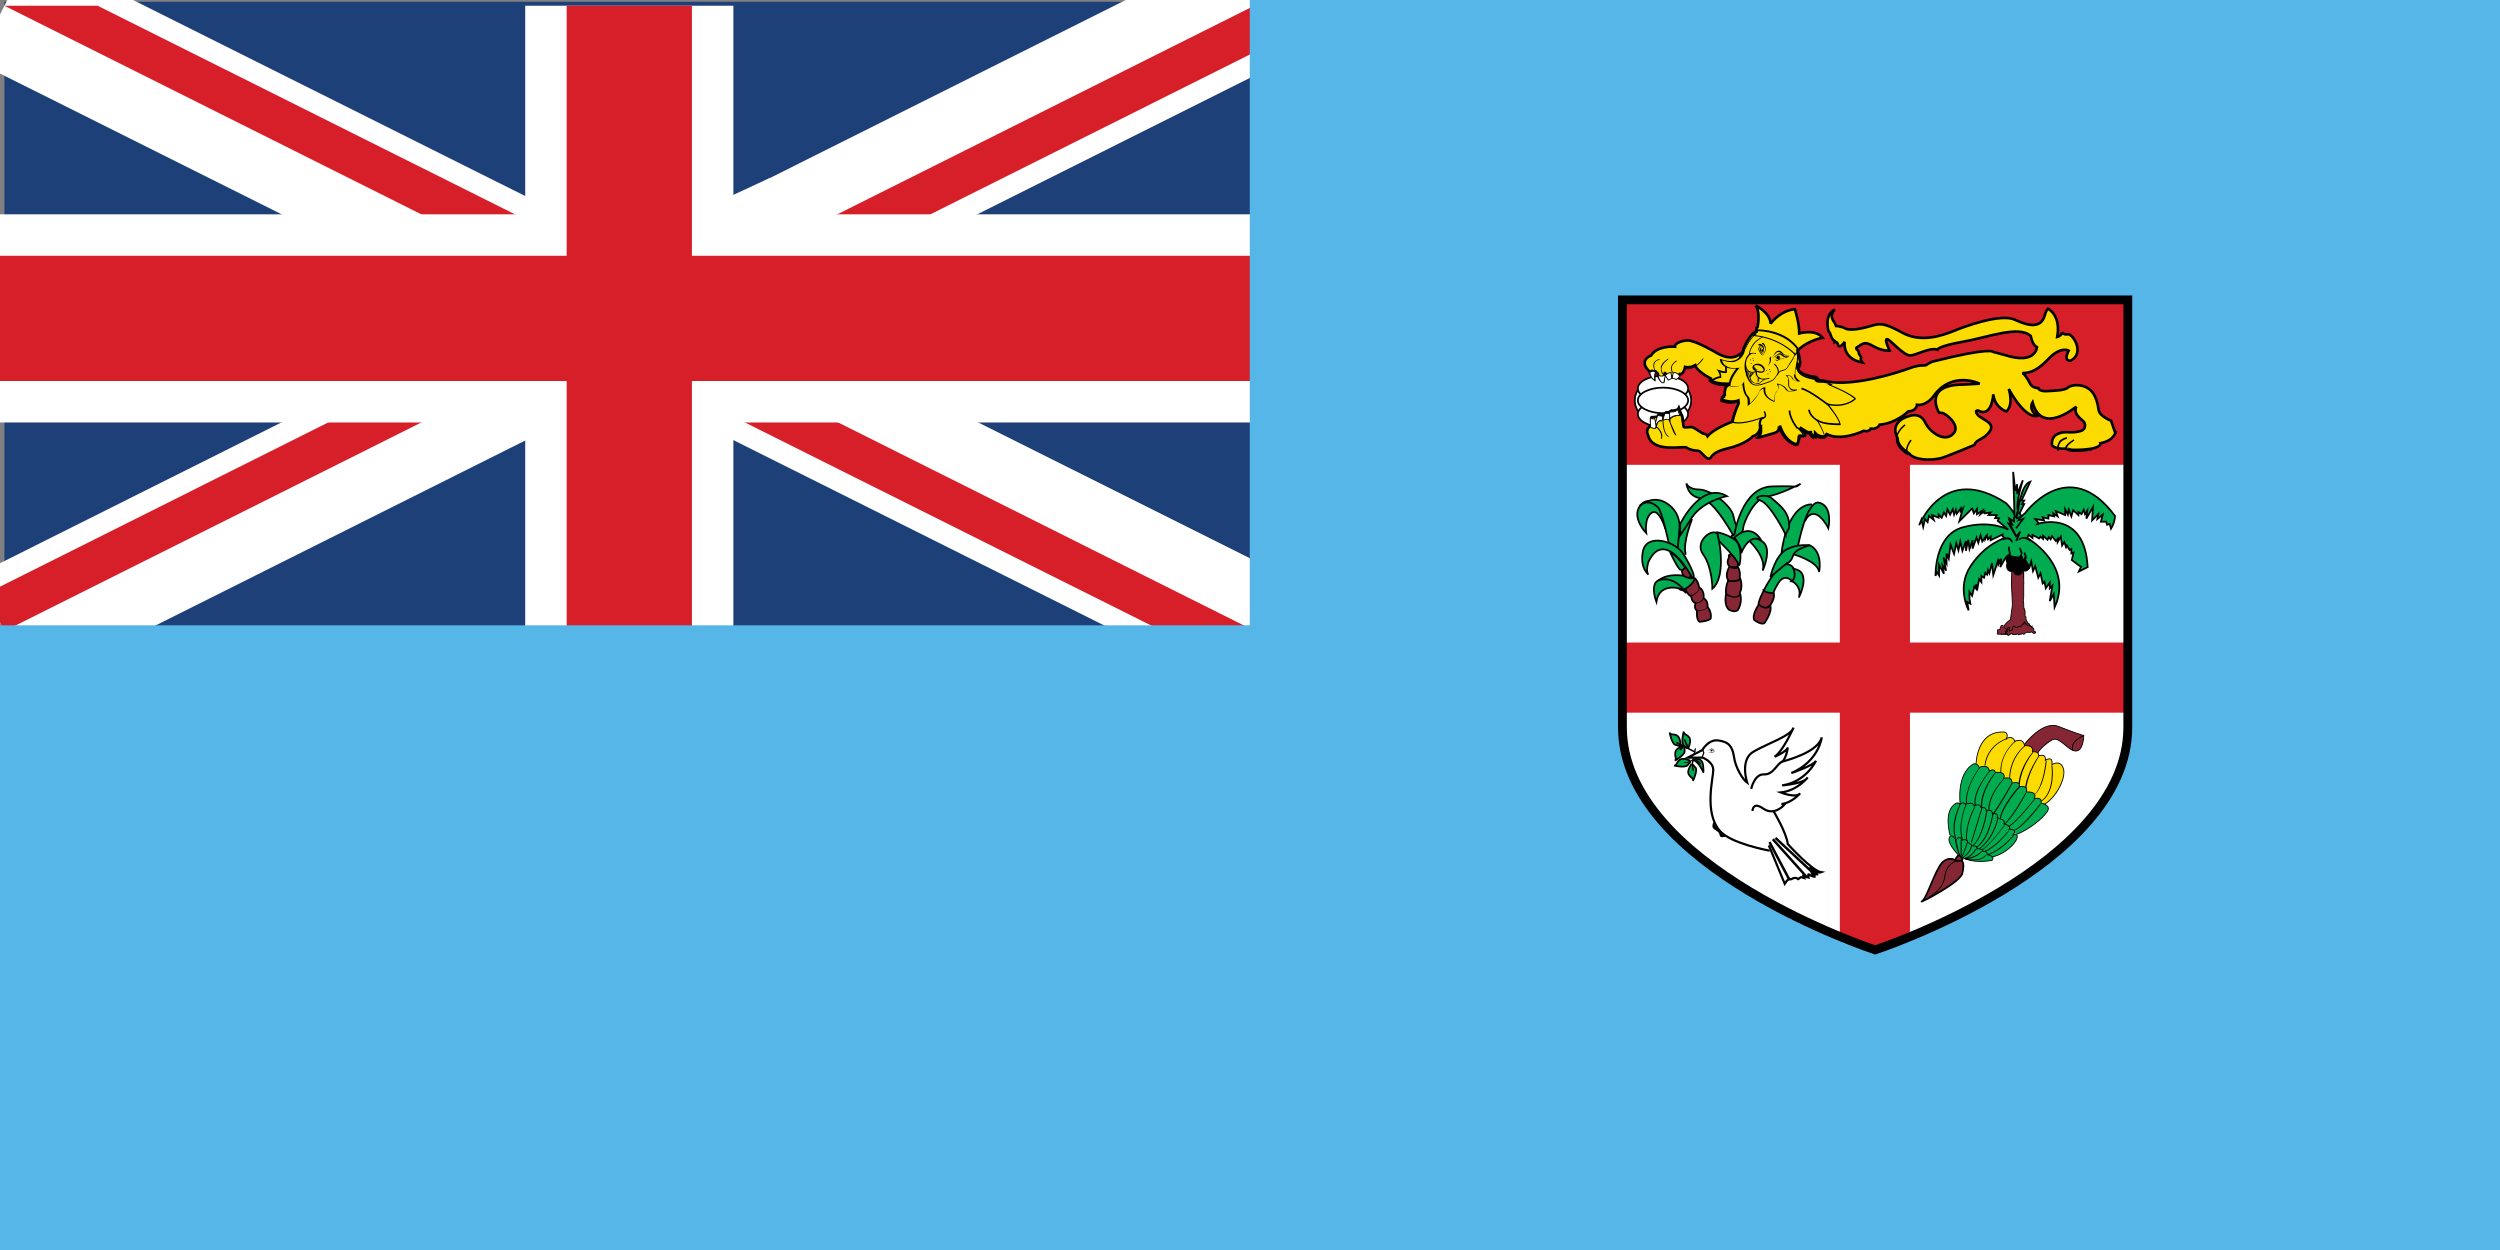 <?xml version="1.0" encoding="UTF-8"?>
<svg id="Layer_1" xmlns="http://www.w3.org/2000/svg" xmlns:xlink="http://www.w3.org/1999/xlink" version="1.1" viewBox="0 0 56.69 28.35">
  <rect x="0" y="0" width="56.69" height="28.35" fill="#808080" stroke="none"/>
  <!-- Generator: Adobe Illustrator 29.6.0, SVG Export Plug-In . SVG Version: 2.1.1 Build 207)  -->
  <defs>
    <style>
      .st0 {
        fill: #d61f29;
      }

      .st1, .st2, .st3, .st4, .st5, .st6, .st7, .st8, .st9, .st10, .st11, .st12, .st13 {
        fill: none;
      }

      .st2 {
        stroke-width: .04px;
      }

      .st2, .st3, .st4, .st5, .st6, .st7, .st8, .st11 {
        stroke: #010101;
      }

      .st2, .st4, .st6, .st7, .st11 {
        stroke-miterlimit: 4.8;
      }

      .st3 {
        stroke-width: .06px;
      }

      .st3, .st5 {
        stroke-miterlimit: 3;
      }

      .st4 {
        stroke-width: .05px;
      }

      .st5 {
        stroke-width: .02px;
      }

      .st6 {
        stroke-width: .02px;
      }

      .st7 {
        stroke-width: .02px;
      }

      .st14 {
        fill: #010101;
      }

      .st15 {
        fill: #852634;
      }

      .st8 {
        stroke-width: .04px;
      }

      .st9 {
        stroke-width: 4.72px;
      }

      .st9, .st10 {
        stroke: #fff;
      }

      .st16 {
        clip-path: url(#clippath-1);
      }

      .st17 {
        clip-path: url(#clippath-2);
      }

      .st10, .st13 {
        stroke-width: 2.84px;
      }

      .st18 {
        fill: #fcdc00;
      }

      .st19 {
        fill: #fff;
      }

      .st11 {
        stroke-width: .2px;
      }

      .st12 {
        stroke-width: 1.89px;
      }

      .st12, .st13 {
        stroke: #d61f29;
      }

      .st20 {
        fill: #1e4079;
      }

      .st21 {
        fill: #55b6e7;
      }

      .st22 {
        fill: #00ac4f;
      }

      .st23 {
        clip-path: url(#clippath);
      }
    </style>
    <clipPath id="clippath">
      <rect class="st1" x="0" y="0" width="56.69" height="28.35"/>
    </clipPath>
    <clipPath id="clippath-1">
      <path class="st1" d="M14.27,19.03h14.17v-4.73l-14.17-7.09v11.81ZM.1.13l14.17,7.09H0v7.09h.1l14.17-7.09V.13H.1ZM14.27,7.22h14.17V.13l-14.17,7.09Z"/>
    </clipPath>
    <clipPath id="clippath-2">
      <rect class="st1" x="0" y="0" width="56.69" height="28.35"/>
    </clipPath>
  </defs>
  <g class="st23">
    <rect class="st20" x=".1" y=".04" width="28.35" height="14.27"/>
    <path class="st14" d="M.1,14.31L28.44.13M.1.13l28.35,14.17"/>
    <path class="st10" d="M.1,14.31L28.44.13M.1.13l28.35,14.17"/>
  </g>
  <g class="st16">
    <path class="st14" d="M.1,14.31L28.44.13M.1.13l28.35,14.17"/>
    <path class="st12" d="M.1,14.31L28.44.13M.1.13l28.35,14.17"/>
  </g>
  <g class="st17">
    <path class="st14" d="M14.27,19.03V.13M-4.63,7.22H28.44"/>
    <path class="st9" d="M14.27,19.03V.13M-4.63,7.22H28.44"/>
    <path class="st14" d="M14.27,19.03V.13M-4.63,7.22H28.44"/>
    <path class="st13" d="M14.27,19.03V.13M-4.63,7.22H28.44"/>
    <polygon class="st21" points="0 28.35 56.69 28.35 56.69 0 28.34 0 28.34 14.18 0 14.18 0 28.35"/>
    <polygon class="st19" points="17.47 4.03 16.41 4.52 16.41 5.14 17.67 5.14 17.47 4.03"/>
    <path class="st19" d="M36.79,6.8v9.69c0,3.17,5.73,5.05,5.73,5.05,0,0,5.73-1.88,5.73-5.05V6.8h-11.45Z"/>
    <polygon class="st0" points="41.72 10.21 41.72 14.57 36.79 14.57 36.79 16.16 41.72 16.16 41.72 21.24 42.52 21.54 43.31 21.24 43.31 16.16 48.24 16.16 48.24 14.57 43.31 14.57 43.31 10.21 41.72 10.21"/>
    <rect class="st0" x="36.79" y="6.8" width="11.45" height="3.74"/>
    <path class="st19" d="M37.71,8.56c.35,0,.64.23.64.52s-.29.52-.64.52-.64-.23-.64-.52.29-.52.64-.52"/>
    <path class="st8" d="M37.71,8.56c.35,0,.64.23.64.52s-.29.52-.64.52-.64-.23-.64-.52.29-.52.64-.52Z"/>
    <path class="st19" d="M37.71,8.52c.32,0,.57.13.57.29s-.26.29-.57.29-.57-.13-.57-.29.26-.29.57-.29"/>
    <path class="st8" d="M37.71,8.52c.32,0,.57.13.57.29s-.26.29-.57.29-.57-.13-.57-.29.26-.29.57-.29Z"/>
    <path class="st19" d="M37.71,9.1c.32,0,.57.13.57.29s-.26.29-.57.29-.57-.13-.57-.29.26-.29.57-.29"/>
    <path class="st8" d="M37.71,9.1c.32,0,.57.13.57.29s-.26.29-.57.29-.57-.13-.57-.29.26-.29.57-.29Z"/>
    <path class="st19" d="M37.71,8.79c.32,0,.57.13.57.29s-.26.29-.57.29-.57-.13-.57-.29.26-.29.57-.29"/>
    <path class="st8" d="M37.71,8.79c.32,0,.57.13.57.29s-.26.29-.57.29-.57-.13-.57-.29.26-.29.57-.29Z"/>
    <path class="st18" d="M47.96,9.8l-.09-.26s-.26-.1-.28-.24c-.05-.36-.18-.5-.37-.55-.2-.05-.32.03-.32.03-.06.08-.35.08-.51.09-.16,0-.17-.07-.17-.07-.13,0-.18-.09-.18-.09-.08-.16-.14-.23-.18-.25.21,0,.37-.09.61-.34.26-.27.44-.17.44-.17-.13.25.04.23.04.23.34-.17.05-.62-.06-.6-.1.02-.13-.05-.13-.05,0,.08-.11.11-.11.11.09-.5-.21-.64-.21-.64-.05.05-.07.14-.07.14-.08.31-.36.26-.68.11-.31-.15-1.14.15-1.4.26-.26.1-.73.27-1.16.03-.43-.24-.53-.2-.7-.15-.17.05-.47.12-.58.06-.11-.06-.24-.06-.24-.06.03-.02-.02-.09-.02-.09-.13-.17.02-.28.02-.28,0,0-.24.07-.15.48l.04.06s.03.13.1.17v.03s.06-.03.08.06c.02.08.11,0,.15-.07,0,0-.07.38.4.47,0,0-.05-.06-.03-.1.02-.04-.06-.07-.05-.13,0-.06-.12-.08-.02-.13.1-.05.14-.14.35-.01.21.12.37.1.37.1,0,0-.13-.26-.06-.26s.38.39.54.37c.15-.02.45-.19.6-.13,0,0,.01-.08.58-.18.57-.1,1.27-.38,1.54-.13,0,0,.03.2.14.25,0,0-.02.41-.73.18l-.26-.07s-.04-.12-1.38.22c0,0-.08.03-.13.07s-.12-.02-.39.08c-.27.1-1.26.42-1.87.3h0c-.13-.04-.26-.02-.26-.04,0-.03.07,0,.07,0-.04-.05-.06-.06-.06-.06-.51-.06-.42-.29-.42-.29l.03.07c.08-.11-.03-.37-.03-.37h0s0-.02,0-.02l.04-.03c.25-.21.53-.25.53-.25-.17-.21-.53-.1-.53-.1,0-.25-.1-.55-.1-.55-.35.04-.55.33-.55.33-.01-.26-.34-.41-.34-.41.12.15.04.51.04.51h.01s-.03,0-.03,0v.08s-.02,0-.02,0c0,0-.12.04-.27.37,0,0-.01.08-.07.15,0,0,0-.02,0-.03,0,0-.16.21-.53,0,0,0-.5-.3-.68-.29-.18.01-.29.09-.28.14,0,0-.4-.03-.54.2,0,0-.3.11-.04.36,0,0,.03.11.11.17,0,0-.01-.23.04-.16,0,0,.01.02.04.04,0,.03.03.12.09.16h.04c0-.07.02-.14.03-.17h.01s0,0,0,0l.07.11.08-.04s.09.03.09.03l.09-.08s0,0,0,0c.09.02.12-.16.12-.16.08.02.16,0,.23-.04.04.15.37.31.37.31h.01s-.04.03-.04.03c.15.1.43.08.43.08-.12.05-.1.26-.1.26-.07.03-.07.1-.07.1.23.09.38.02.38.02.01.07,0,.08,0,.08-.09.19-.13.38-.13.38,0,0,0,0,0,0,0,0,0,.01,0,.02,0,0-.4.14-.57.33,0,0-.02-.05-.07-.05s-.2-.13-.27-.15c-.07-.02-.18.02-.2-.01-.02-.03-.01-.26-.06-.29l-.05-.14c-.03.07-.17.06-.17.06,0,0-.03.02-.06.04-.03,0-.06,0-.06,0-.01,0-.03.04-.04.08h-.02s0-.03,0-.03c-.03.02-.08-.01-.1-.01-.01,0-.02.03-.04.06-.06.01-.13.01-.13.01-.02.01,0,.18,0,.18-.16.09-.08.22-.08.22.09.43.82.24.88.29.06.05.18.07.25.07s.15.16.24.18c.09.02,0-.13.43-.23.43-.1.58-.28.58-.28.14-.03.17-.19.18-.26,0,.03,0,.07,0,.1.02.15-.08.2-.08.2l.38-.11c.15-.04.13-.17.13-.17.14.41.4.43.4.43.05-.15.05-.2.05-.2h.12c0-.09-.07-.16-.12-.19l.18.11h.07c0,.05.1.11.1.11v-.09c.1.11.25.07.25.07,0-.02,0-.04-.01-.06.33.2.86-.06.86-.06.14.03.16-.05.16-.05.16.02.2-.09.2-.09.38-.03.65-.3.65-.3.19-.01.2-.15.2-.15,0,0,.19.04.37-.19.42-.6,1.05-.29,1.05-.29l-.36.02c-.95,0-.56.64-.56.64h.06c.09.01.4.26.29.44,0,0,0,0,0,0-.19.27-.55.01-.66-.21-.1-.23-.31-.17-.31-.17,0,0-.54.09-.32.52h0c0,.11.07.22.26.34.11.15.46.17.72.11.12-.03.76-.3.76-.3.05-.14.21-.11.35-.31.14-.2-.2-.27-.28-.38-.08-.11.02-.09.02-.09.31.17.34-.37.34-.37.03.31.3.39.3.39.17-.17.05-.51.05-.51.4.72.65.61.65.61-.22-.14-.11-.31-.11-.31.2.77.99.1.99.1-.04.11,0,.17.07.25.07.07.16.1.12.23-.04.13-.41.1-.41.1,0,0-.36-.02-.33.29.02.07.26.1.35.08,0,0-.04,0,.1.03.04,0,.1,0,.15,0,.15,0,.32-.03.32-.03.21-.05.18-.12.18-.12.32-.06.35-.27.35-.27Z"/>
    <path class="st3" d="M47.96,9.8l-.09-.26s-.26-.1-.28-.24c-.05-.36-.18-.5-.37-.55-.2-.05-.32.03-.32.03-.06.08-.35.08-.51.09-.16,0-.17-.07-.17-.07-.13,0-.18-.09-.18-.09-.08-.16-.14-.23-.18-.25.21,0,.37-.09.61-.34.26-.27.44-.17.44-.17-.13.25.04.23.04.23.34-.17.05-.62-.06-.6-.1.02-.13-.05-.13-.05,0,.08-.11.11-.11.11.09-.5-.21-.64-.21-.64-.05.05-.07.14-.07.14-.08.31-.36.26-.68.11-.31-.15-1.14.15-1.4.26-.26.1-.73.27-1.16.03-.43-.24-.53-.2-.7-.15-.17.05-.47.12-.58.06-.11-.06-.24-.06-.24-.06.03-.02-.02-.09-.02-.09-.13-.17.02-.28.02-.28,0,0-.24.07-.15.48l.04.06s.03.13.1.17v.03s.06-.03.08.06c.02.08.11,0,.15-.07,0,0-.07.38.4.47,0,0-.05-.06-.03-.1.02-.04-.06-.07-.05-.13,0-.06-.12-.08-.02-.13.1-.05.14-.14.35-.01.21.12.37.1.37.1,0,0-.13-.26-.06-.26s.38.39.54.37c.15-.02.45-.19.6-.13,0,0,.01-.08.58-.18.57-.1,1.27-.38,1.54-.13,0,0,.03.2.14.25,0,0-.02.41-.73.18l-.26-.07s-.04-.12-1.38.22c0,0-.08.03-.13.07s-.12-.02-.39.08c-.27.1-1.26.42-1.87.3h0c-.13-.04-.26-.02-.26-.04,0-.03.07,0,.07,0-.04-.05-.06-.06-.06-.06-.51-.06-.42-.29-.42-.29l.03.07c.08-.11-.03-.37-.03-.37h0s0-.02,0-.02l.04-.03c.25-.21.53-.25.53-.25-.17-.21-.53-.1-.53-.1,0-.25-.1-.55-.1-.55-.35.04-.55.33-.55.33-.01-.26-.34-.41-.34-.41.12.15.04.51.04.51h.01s-.03,0-.03,0v.08s-.02,0-.02,0c0,0-.12.04-.27.37,0,0-.01.08-.07.15,0,0,0-.02,0-.03,0,0-.16.21-.53,0,0,0-.5-.3-.68-.29-.18.01-.29.09-.28.14,0,0-.4-.03-.54.2,0,0-.3.11-.04.36,0,0,.03.11.11.17,0,0-.01-.23.04-.16,0,0,.01.02.04.04,0,.03.03.12.09.16h.04c0-.07.02-.14.03-.17h.01s0,0,0,0l.07.11.08-.04s.09.03.09.03l.09-.08s0,0,0,0c.09.02.12-.16.12-.16.08.02.16,0,.23-.04.04.15.37.31.37.31h.01s-.04.03-.04.03c.15.1.43.08.43.08-.12.05-.1.26-.1.26-.07.03-.07.1-.07.1.23.09.38.02.38.02.01.07,0,.08,0,.08-.09.19-.13.38-.13.38,0,0,0,0,0,0,0,0,0,.01,0,.02,0,0-.4.14-.57.33,0,0-.02-.05-.07-.05s-.2-.13-.27-.15c-.07-.02-.18.02-.2-.01-.02-.03-.01-.26-.06-.29l-.05-.14c-.03.07-.17.06-.17.06,0,0-.03.02-.06.04-.03,0-.06,0-.06,0-.01,0-.03.04-.04.08h-.02s0-.03,0-.03c-.03.02-.08-.01-.1-.01-.01,0-.02.03-.04.06-.06.01-.13.01-.13.01-.02.01,0,.18,0,.18-.16.09-.08.22-.08.22.09.43.82.24.88.29.06.05.18.07.25.07s.15.16.24.18c.09.02,0-.13.43-.23.43-.1.58-.28.58-.28.14-.03.17-.19.18-.26,0,.03,0,.07,0,.1.02.15-.08.2-.08.2l.38-.11c.15-.04.13-.17.13-.17.14.41.4.43.4.43.05-.15.05-.2.05-.2h.12c0-.09-.07-.16-.12-.19l.18.11h.07c0,.05.1.11.1.11v-.09c.1.11.25.07.25.07,0-.02,0-.04-.01-.06.33.2.86-.06.86-.06.14.03.16-.05.16-.05.16.02.2-.09.2-.09.38-.03.65-.3.65-.3.19-.01.2-.15.2-.15,0,0,.19.04.37-.19.42-.6,1.05-.29,1.05-.29l-.36.02c-.95,0-.56.64-.56.64h.06c.09.01.4.26.29.44,0,0,0,0,0,0-.19.27-.55.01-.66-.21-.1-.23-.31-.17-.31-.17,0,0-.54.09-.32.52h0c0,.11.07.22.26.34.11.15.46.17.72.11.12-.03.76-.3.76-.3.05-.14.21-.11.35-.31.14-.2-.2-.27-.28-.38-.08-.11.02-.09.02-.09.31.17.34-.37.34-.37.03.31.3.39.3.39.17-.17.05-.51.05-.51.4.72.65.61.65.61-.22-.14-.11-.31-.11-.31.2.77.99.1.99.1-.04.11,0,.17.07.25.07.07.16.1.12.23-.04.13-.41.1-.41.1,0,0-.36-.02-.33.29.02.07.26.1.35.08,0,0-.04,0,.1.03.04,0,.1,0,.15,0,.15,0,.32-.03.32-.03.21-.05.18-.12.18-.12.32-.06.35-.27.35-.27Z"/>
    <path class="st14" d="M37.41,8.47s.02-.04.05-.05c.03,0,.06.02.09.05h.02s-.09-.14-.05-.23c.01-.04.05-.07.11-.08v-.02c-.07.02-.11.05-.13.09,0,.02-.01.04-.01.05,0,.04.01.08.03.12-.02-.01-.04-.02-.06-.02-.03,0-.05.03-.06.04v.02ZM47.43,10.17c-.22.03-.54.05-.56-.01,0-.01,0-.06.17-.17l-.02-.03c-.15.1-.21.17-.19.22.05.12.51.05.6.04v-.04ZM43.28,10.3c-.05-.08-.03-.18.07-.31l-.03-.02c-.1.14-.13.26-.07.35l.03-.02Z"/>
    <path class="st14" d="M42.99,9.97c0,.13.1.25.27.36l.02-.03c-.16-.1-.25-.21-.26-.33,0-.18.18-.32.19-.32l-.02-.03s-.21.15-.2.35ZM46.69,10.02c-.06.09-.04.19-.04.2h.04s-.02-.1.03-.18c.03-.04.08-.07.15-.09v-.04c-.08.02-.14.05-.18.1ZM38.22,8.36h-.01s0,0,0,0c0,0-.02.12-.07.15-.01,0-.03.01-.05,0l-.09-.05s-.03-.03-.06-.02c0,0-.03-.03-.03-.08,0,0,0-.01,0-.02,0-.05.04-.1.11-.15v-.02c-.08.05-.12.11-.13.16,0,.04,0,.08.03.12h0s0,0,0,0c.02,0,.03,0,.04.01l.1.06s.05,0,.07,0c.05-.03.07-.13.08-.15.23.05.42-.23.42-.24h-.02s-.19.28-.41.22Z"/>
    <path class="st14" d="M37.66,8.32s0,.09.02.14c.03.04.05.06.08.07.03,0,.06-.02.08-.04.02-.02.03-.03.04-.03h.02s.02,0,.02,0l-.04-.02s-.04.02-.06.04c-.02.02-.04.04-.06.03-.02,0-.04-.02-.06-.06-.02-.04-.03-.08-.02-.12.03-.1.15-.18.15-.18v-.02s-.14.08-.17.19ZM37.35,9.78s.04-.07.09-.1c-.01,0,.05.05.1.04l.03-.02s.1.09.1.19c0,.02,0,.04-.01.06h.02c.06-.14-.1-.27-.1-.27h0s-.01,0-.01,0l-.03.02s-.09-.04-.09-.04c-.07.03-.1.07-.11.11h.02ZM38.08,9.4s-.18.03-.22.1c-.01.02-.02.05,0,.08l.02.05c.04.11.08.23.13.25v-.02s-.07-.14-.11-.24l-.02-.05s0-.04,0-.06c.04-.06.15-.08.21-.09.03,0,.04.11.05.18h.02c0-.1-.02-.2-.07-.2"/>
    <path class="st14" d="M37.72,9.51s-.02.06-.02.06c0,0,.01.29.14.34v-.02c-.11-.05-.12-.32-.12-.33s0-.03.01-.05c.02-.02.06-.02.11,0v-.02c-.06-.02-.1-.01-.13,0Z"/>
    <path class="st14" d="M37.61,9.54c-.06.04-.06.16-.06.16h.02s0-.11.05-.14c.02-.01.04-.01.07,0v-.02s-.06-.01-.08,0ZM40.74,8.01s.06.14.06.25c0,.02,0,.03-.01.05l-.02-.06-.02.05s-.03.07.02.14c.06.09.2.15.42.18,0,0,0,0,0,0,0,0-.02,0-.02,0h0s0,.03,0,.03c0,.02.03.02.08.03h.03s.03,0,.03,0h0c.05,0,.11.01.17.03h-.05s.05.03.05.03c0,0,.41.16.57.3-.05.04-.25.19-.6.11l-.06-.02.04.05s.23.26.28.42c-.08,0-.39,0-.49-.09l-.03.02s.15.22.18.38c-.04,0-.14.01-.2-.07l-.03-.04v.1s-.08-.05-.08-.09v-.02l-.09.02-.18-.11s-.02-.01-.03-.02c0,0,0,0,0,0h0s-.02.03-.02.03l.03.02s.1.08.11.15h-.12s0,.03,0,.03h0s0,.07-.04.18c-.06-.01-.25-.08-.37-.42h-.04s0,.02,0,.02c0,.03-.01.11-.12.13l-.3.09s.04-.07.04-.13c0-.01,0-.03,0-.04,0-.05,0-.09,0-.12,0-.07.02-.11.07-.14l-.02-.03s-.45.18-.68.11c.01-.04.05-.2.12-.36h-.01s.03-.02.02-.09v-.02s-.03.01-.03.01c0,0-.14.06-.35-.01,0-.02.01-.05.06-.07h.01s0-.02,0-.02v-.02c0-.05,0-.19.09-.22v-.04s-.25.02-.4-.06c.04-.03.12-.08.21-.09h.01s0-.02,0-.02c0,0,0,0,0-.01,0-.02,0-.06-.02-.1.05.02.12.03.15.01h0s0-.15,0-.15h-.04s0,.12,0,.12c-.02,0-.08-.01-.14-.03l-.06-.02.04.05s.04.09.04.11c-.13.02-.24.11-.24.11l-.02.02h.02c.11.09.29.1.38.1-.05.06-.06.16-.06.21v.02s-.07.06-.07.1v.02s.01,0,.01,0c.19.08.33.04.37.02,0,0,0,.01,0,.02,0,.02,0,.02,0,.02-.1.2-.14.39-.14.39v.02s.01,0,.01,0c.18.07.51-.03.65-.08-.02.03-.03.07-.03.11,0,.04,0,.08.01.13,0,.01,0,.02,0,.03,0,.11-.07.15-.08.15v.04s.39-.11.39-.11c.09-.02.12-.07.13-.12.15.35.38.38.39.39h.01s0-.01,0-.01c.04-.11.04-.16.05-.19h.12s0-.02,0-.02h0s0-.07-.02-.09l.07.04h.06c.02.05.09.1.1.11h.02s.01-.07.01-.07c.09.08.23.06.23.06h.02s0-.02,0-.02c-.02-.13-.1-.28-.15-.36.17.08.47.07.48.07h.02s0-.02,0-.02c-.03-.13-.19-.34-.26-.43.39.07.6-.13.6-.14h.01s-.02-.03-.02-.03c-.13-.11-.43-.24-.55-.29h.04s-.04-.03-.04-.03c-.1-.06-.21-.06-.28-.07h0c-.05-.05-.07-.06-.07-.06-.26-.03-.36-.1-.39-.16,0,0,0,0,0-.01h.01s.03-.09.03-.14c0-.12-.06-.26-.06-.27l-.03.02Z"/>
    <path class="st14" d="M39.53,7.93s-.03.15-.15.22c-.09.05-.21.05-.36-.01h-.02s0,.01,0,.01c0,0,0,.09.09.15.07.05.16.07.28.06-.04.05-.17.21-.17.37,0,0,0,.02,0,.02.02.01.22.07.31-.05,0,.05.02.21.08.28.04.04.04.08.04.13,0,.04,0,.06,0,.07v.03s.02-.02.02-.02c0,0,.19-.14.25-.32,0,0,.03-.04.09-.06,0,0,0,.01,0,.03,0,.07.03.19.23.27h.02s0-.01,0-.01c0-.01,0-.02,0-.03,0-.05,0-.14.05-.19.03-.03.04-.07.04-.1,0-.02,0-.04-.01-.06.04,0,.13.04.17.11.06.1.25.02.26.02v-.02s-.09.02-.14-.02c-.02-.02-.04-.04-.04-.07v-.11s-.02-.08-.04-.11c.03,0,.08,0,.1.05.04.08.15.08.16.08h.04s-.03-.02-.03-.02c0,0-.1-.07-.09-.16v-.06c.04-.12.09-.31.05-.43h-.02s.01.07.01.11c0,.11-.03.23-.05.32v.07s-.02.02-.02.03c0,.06.04.1.07.13-.04,0-.08-.02-.1-.07-.03-.06-.1-.07-.14-.06h-.02s.02.02.02.02c.03.02.04.05.04.11v.11s.03.07.06.09c.02.02.05.02.08.02-.06.02-.14.02-.17-.03-.05-.1-.2-.13-.21-.13h-.02s.01.02.01.02c.01.02.02.04.02.07s0,.06-.03.08c-.05.05-.06.15-.06.2v.02c-.17-.07-.2-.18-.2-.24,0-.03,0-.04,0-.05v-.02s-.01,0-.01,0c-.08.01-.12.08-.12.08-.05.14-.18.25-.22.29,0-.01,0-.03,0-.04,0-.04,0-.1-.05-.14-.07-.07-.08-.28-.08-.28v-.04s-.02.03-.02.03c-.07.13-.29.07-.29.07,0-.17.18-.38.19-.39l.02-.02h-.03c-.13.02-.22,0-.29-.05-.04-.03-.07-.07-.08-.12.15.05.27.06.36,0,.13-.07.16-.22.16-.23.14-.31.26-.36.26-.36v-.02s-.14.05-.28.38Z"/>
    <path class="st14" d="M39.85,7.47h0l-.11.15h.03c.61.06.93.43.93.43v.02s.12-.12.12-.12h0c-.31-.5-.95-.48-.96-.48ZM39.86,7.51c.07,0,.63.02.91.44l-.06.07c-.07-.07-.38-.36-.91-.42l.06-.09Z"/>
    <path class="st14" d="M39.76,7.79c-.05.07-.1.18-.1.22,0,0,0,.02,0,.02,0,0,0,0,0,0-.06.06-.1.15-.1.26,0,.06,0,.12.03.18v.03c.07.16.12.3.38.22.25-.08.26-.1.32-.2l.02-.03c.03-.05.07-.07.11-.08.05-.01.1-.03.14-.11l.04-.06c.04-.06.1-.14.11-.24h-.02c0,.09-.06.16-.1.22l-.04.07c-.04.08-.08.09-.13.1-.04.01-.09.03-.12.09l-.02.03c-.06.1-.07.11-.31.19-.24.08-.28-.04-.34-.21v-.03c-.08-.18-.03-.36.06-.43l.03-.02h-.04s0,0,0,0c0-.03.03-.12.1-.21.05-.07.18-.15.19-.15v-.02s-.15.08-.2.15Z"/>
    <path class="st14" d="M39.64,8.44s.1.03.17,0c0,.03,0,.08.05.12.05.05.14.06.26.03v-.02c-.12.03-.2.02-.24-.02-.05-.04-.04-.12-.04-.12v-.02s-.01,0-.01,0c-.07.03-.13.03-.17,0-.07-.05-.07-.18-.07-.18h-.02s0,.14.08.2Z"/>
    <path class="st14" d="M39.78,8.27s-.04.03-.04.05c0,0,0,0,0,.01,0,.06.07.09.12.11.05.02.12.02.15-.02,0-.01.02-.04,0-.08-.08-.14-.22-.08-.22-.08M39.87,8.42s-.1-.04-.11-.09c0,0,0-.04.02-.04h0s.12-.05.2.07c.01.02.02.04,0,.05-.02.02-.07.02-.12,0ZM39.78,8.27h0s0,0,0,0ZM39.86,8.55c-.01.12,0,.12,0,.12h0s0,0,0,0l.07-.09-.09-.04h0ZM39.88,8.57l.04.02-.04.05s0-.04,0-.07M39.68,8.46v.11s.09-.11.09-.11h-.09s0,0,0,0ZM39.7,8.47h.03s-.03.04-.03.04v-.04Z"/>
    <path class="st14" d="M39.61,8.42s.07.14.08.19c0,.03.05.07.1.08.05.02.09.02.12,0l.06-.05s.03-.03.05-.02v-.02s-.04,0-.06.03l-.06.05s-.08.02-.11,0c-.04-.02-.08-.05-.08-.07-.01-.05-.08-.19-.08-.19h-.02ZM39.7,8.01c-.08.03-.11.13-.11.13h.02s.03-.08.1-.11c.03-.02.07-.02.11,0v-.02s-.08-.02-.12,0ZM40.22,8.26s.15.11.07.25h.02c.09-.14-.07-.26-.07-.27v.02ZM39.78,8.28s-.02.08.09.11c0,0-.11,0-.12-.03,0-.03,0-.09.02-.08ZM40.14,8.38s0,.01-.01.01-.01,0-.01-.01,0-.01.01-.01c0,0,.01,0,.01.01M40.15,8.43s0,.01-.01.01-.01,0-.01-.01,0-.01.01-.01.01,0,.01.01"/>
    <path class="st14" d="M40.06,8.39s.01,0,.01.01,0,.01-.01.01-.01,0-.01-.01,0-.01.01-.01"/>
    <path class="st14" d="M40.1,8.48s0,.01-.01.01-.01,0-.01-.01,0-.01.01-.01.01,0,.01.01M39.76,8.13s0,.01-.01.01-.01,0-.01-.01,0-.01.01-.01.01,0,.01.01"/>
    <path class="st14" d="M39.76,8.17s.01,0,.01.01,0,.01-.01.01-.01,0-.01-.01,0-.01.01-.01"/>
    <path class="st14" d="M39.69,8.15s.01,0,.01.01,0,.01-.01.01-.01,0-.01-.01,0-.01.01-.01"/>
    <path class="st14" d="M39.72,8.24s0,.01-.01.01-.01,0-.01-.01,0-.01.01-.01.01,0,.01.01M39.95,7.79s.17.1,0,.29c0,0,.08-.06.09-.16,0-.1-.06-.18-.09-.13M40.58,8.06c-.05.03-.13-.02-.17-.07-.04-.05-.12-.06-.17.03-.05.09-.12.12-.12.12,0,0,.07-.04.14-.12.07-.08.11-.02.18.02.07.04.08.04.13.03h0Z"/>
    <path class="st14" d="M40.57,8.07s-.06.03-.11,0c-.04-.04-.08-.08-.13-.05-.05.03-.16.11-.16.11,0,0,.17-.11.2-.09.03.02.11.09.15.07.04-.02.04-.02.04-.02M40.44,8.14c-.05-.04-.11.05-.15.04-.04-.01-.08-.08-.08-.08,0,0,.04.08.1.06.06-.02.1-.05.13-.03.04.03,0,.01,0,.01Z"/>
    <path class="st14" d="M40.36,8.15c-.1.01-.11-.09-.11-.09,0,0,.03.08.12.07v.02ZM40.36,8.09s0,.04-.02.04-.05,0-.05-.04.07-.02.07,0ZM39.99,7.95s-.02.03-.03.03-.02-.01-.02-.03c0-.02,0-.03.02-.03s.03.01.03.03Z"/>
    <path class="st14" d="M39.87,7.83s.18,0,.09.22c0,0,.07-.11.03-.19-.04-.08-.11-.06-.11-.06,0,0-.02.02,0,.02Z"/>
    <path class="st14" d="M39.87,7.92s.03.09.09.14v-.02s-.07-.08-.07-.12c0-.04.03-.06.03-.06v-.02s-.05.03-.05.08Z"/>
    <path class="st14" d="M39.91,7.96s.03.04.06.06v-.02s-.03-.02-.04-.04c-.01-.04.02-.08.02-.08h-.02s-.04.04-.02.09ZM40.15,8.08s.03.07-.01.15l-.05.07s.06-.11.04-.15c-.02-.04.03-.07.03-.07M40.84,8.83c.18.03.59.36.6.36l.02-.03s-.42-.33-.61-.37v.04ZM41,9.28c.01.16.19.26.2.27l.02-.03s-.16-.09-.18-.23h-.04ZM40.56,9.31c0,.18.17.4.18.41l.03-.02s-.17-.22-.17-.39h-.04ZM39.99,9.33c.03.06.03.09.02.11,0,.02-.03.02-.03.02v.04s.05-.02.06-.04c.02-.03.01-.08-.02-.14l-.03.02Z"/>
    <path class="st19" d="M37.41,8.44s.01.12.11.19c0,0-.01-.13.02-.19,0,0-.05-.05-.12,0M37.6,8.52s.02.11.09.16h.04s.02-.15.04-.17c.02-.02-.09.05-.16,0Z"/>
    <path class="st5" d="M37.41,8.44s.01.12.11.19c0,0-.01-.13.02-.19,0,0-.05-.05-.12,0ZM37.6,8.52s.02.11.09.16h.04s.02-.15.04-.17c.02-.02-.09.05-.16,0Z"/>
    <path class="st19" d="M37.76,8.51l.07.11.08-.04-.02-.13s-.05-.01-.14.07"/>
    <path class="st5" d="M37.76,8.51l.07.11.08-.04-.02-.13s-.05-.01-.14.07Z"/>
    <path class="st19" d="M38.1,8.53l-.09.08s-.05-.04-.09-.03l.02-.12s.07-.05.16.08M37.43,9.67s-.02-.17,0-.18c0,0,.07.02.09,0,0,0,.04.14.03.19-.01.06-.08.03-.13,0ZM37.85,9.5s0-.14.02-.16c0,0,.14.02.17-.06l.05.14s-.15-.02-.24.08"/>
    <path class="st5" d="M38.1,8.53l-.09.08s-.05-.04-.09-.03l.02-.12s.07-.05.16.08ZM37.43,9.67s-.02-.17,0-.18c0,0,.07.02.09,0,0,0,.04.14.03.19-.01.06-.08.03-.13,0ZM37.85,9.5s0-.14.02-.16c0,0,.14.02.17-.06l.05.14s-.15-.02-.24.08Z"/>
    <path class="st19" d="M37.71,9.52s.03-.15.06-.15c0,0,.07.02.09,0v.18s0-.08-.15-.02M37.55,9.55s.03-.13.05-.13.08.03.1.01v.1s-.12-.03-.14.14l-.02-.12Z"/>
    <path class="st5" d="M37.71,9.52s.03-.15.06-.15c0,0,.07.02.09,0v.18s0-.08-.15-.02ZM37.55,9.55s.03-.13.05-.13.08.03.1.01v.1s-.12-.03-.14.14l-.02-.12Z"/>
    <path class="st22" d="M39.69,12.29s.37.35.28.65c0,0,.24-.52-.02-.67-.26-.15-.27-.04-.26.02Z"/>
    <path class="st2" d="M39.69,12.29s.37.35.28.65c0,0,.24-.52-.02-.67-.26-.15-.27-.04-.26.02Z"/>
    <path class="st15" d="M39.22,12.62s-.1.13,0,.23c0,0-.12.17-.03.31,0,0-.07.15-.05.31,0,0-.06.25.07.36,0,0,.14.07.2,0,0,0,.12-.19.04-.38,0,0,.09-.16,0-.36,0,0,.03-.12-.05-.25,0,0,.05-.09,0-.16,0,0-.18-.19-.2-.07Z"/>
    <path class="st2" d="M39.22,12.62s-.1.13,0,.23c0,0-.12.17-.03.31,0,0-.07.15-.05.31,0,0-.06.25.07.36,0,0,.14.07.2,0,0,0,.12-.19.04-.38,0,0,.09-.16,0-.36,0,0,.03-.12-.05-.25,0,0,.05-.09,0-.16,0,0-.18-.19-.2-.07Z"/>
    <path class="st22" d="M39.33,12.19s-.45-.85-.76-.89c-.31-.04-.33-.34-.33-.34,0,0,.04.14.29.14s.73.35.78.61c.05.27.11.23.11.23l-.09.24Z"/>
    <path class="st2" d="M39.33,12.19s-.45-.85-.76-.89c-.31-.04-.33-.34-.33-.34,0,0,.04.14.29.14s.73.35.78.61c.05.27.11.23.11.23l-.09.24Z"/>
    <path class="st22" d="M39.33,12.12s.16-1.08.86-1.09c.7-.02.47.05.64-.06,0,0-.47.25-.77.29-.29.04-.53.61-.53.71,0,.11-.16.31-.24.24-.08-.07.03-.08.03-.08Z"/>
    <path class="st2" d="M39.33,12.12s.16-1.08.86-1.09c.7-.02.47.05.64-.06,0,0-.47.25-.77.29-.29.04-.53.61-.53.71,0,.11-.16.31-.24.24-.08-.07.03-.08.03-.08Z"/>
    <path class="st22" d="M39.49,12.53s.16-.43.44-.29c0,0-.21-.41-.6-.05,0,0,.17.23.16.34M38.95,12.1s.23.95-.12,1.25c0,0,0-.49-.21-.78-.21-.29.21-.61.33-.46Z"/>
    <path class="st2" d="M39.49,12.53s.16-.43.44-.29c0,0-.21-.41-.6-.05,0,0,.17.23.16.34ZM38.95,12.1s.23.95-.12,1.25c0,0,0-.49-.21-.78-.21-.29.21-.61.33-.46Z"/>
    <path class="st22" d="M38.98,12.27s.42.4.44.53c.03.13.12-.4-.07-.55-.2-.15-.41-.18-.41-.18l.04.2Z"/>
    <path class="st2" d="M38.98,12.27s.42.4.44.53c.03.13.12-.4-.07-.55-.2-.15-.41-.18-.41-.18l.04.2Z"/>
    <path class="st15" d="M38.21,13.32s.04.17.14.2c0,0,0,.12.1.16,0,0-.05.1.03.17,0,0-.02.21.06.25,0,0,.18-.01.25-.07,0,0,.04-.13-.07-.27,0,0,.02-.13-.09-.2,0,0,.03-.17-.1-.24,0,0-.02-.14-.1-.21,0,0-.16.22-.23.21Z"/>
    <path class="st2" d="M38.21,13.32s.04.17.14.2c0,0,0,.12.1.16,0,0-.05.1.03.17,0,0-.02.21.06.25,0,0,.18-.01.25-.07,0,0,.04-.13-.07-.27,0,0,.02-.13-.09-.2,0,0,.03-.17-.1-.24,0,0-.02-.14-.1-.21,0,0-.16.22-.23.21Z"/>
    <path class="st22" d="M38.41,13.11s-.55-.2-.85.09c0,0,.47.07.53.16.06.09.35-.15.33-.24Z"/>
    <path class="st2" d="M38.41,13.11s-.55-.2-.85.09c0,0,.47.07.53.16.06.09.35-.15.33-.24Z"/>
    <path class="st22" d="M38.24,13.45s-.04-.04-.1-.08c-.05-.04-.52-.16-.58.28,0,0-.17-.44.08-.5.24-.06.44.08.6.29M37.88,12.54s.17.37.23.38c.06.02.11-.04.11-.04,0,0-.22-.33-.34-.34ZM37.76,11.98s-.14-.47-.31-.35c-.17.12-.12.46-.12.46,0,0-.34-.35-.14-.62.2-.28.58.03.58.51"/>
    <path class="st2" d="M38.24,13.45s-.04-.04-.1-.08c-.05-.04-.52-.16-.58.28,0,0-.17-.44.08-.5.24-.06.44.08.6.29M37.88,12.54s.17.37.23.38c.06.02.11-.04.11-.04,0,0-.22-.33-.34-.34ZM37.76,11.98s-.14-.47-.31-.35c-.17.12-.12.46-.12.46,0,0-.34-.35-.14-.62.2-.28.58.03.58.51Z"/>
    <path class="st15" d="M38.14,12.95s0,.09.06.12c.06.03.18.07.18.02s-.09-.26-.12-.23c-.04.03-.1.03-.12.1Z"/>
    <path class="st2" d="M38.14,12.95s0,.09.06.12c.06.03.18.07.18.02s-.09-.26-.12-.23c-.04.03-.1.03-.12.1Z"/>
    <path class="st22" d="M38.04,12.4s-.02-.41.25-.56c0,0,.05,0,.08-.07,0,0-.21.52-.15.77v.04"/>
    <path class="st2" d="M38.04,12.4s-.02-.41.25-.56c0,0,.05,0,.08-.07,0,0-.21.52-.15.77v.04"/>
    <path class="st22" d="M38.09,11.9s.48-1,1.07-.65c0,0-.61.12-.84.56l-.22.33v-.24Z"/>
    <path class="st2" d="M38.09,11.9s.48-1,1.07-.65c0,0-.61.12-.84.56l-.22.33v-.24Z"/>
    <path class="st22" d="M37.83,12.27s-.14-.67-.23-.76-.24-.19-.42-.04c0,0,.31-.28.64-.04.33.23.26.6.26.6l-.04.46-.22-.21"/>
    <path class="st2" d="M37.83,12.27s-.14-.67-.23-.76-.24-.19-.42-.04c0,0,.31-.28.64-.04.33.23.26.6.26.6l-.04.46-.22-.21"/>
    <path class="st22" d="M38.35,13.06s-.59-1.11-.97-.32c0,0-.07.21,0,.29,0,0-.21-.16-.12-.55.1-.39.75-.21.93.11.19.32.24.48.21.5-.03.02-.07-.02-.07-.02M40,13.38s.43-.88.68-.48c0,0,.07.2-.04.28,0,0-.17-.2-.32.05-.15.25-.09.23-.09.23,0,0-.16.05-.23-.07Z"/>
    <path class="st2" d="M38.35,13.06s-.59-1.11-.97-.32c0,0-.07.21,0,.29,0,0-.21-.16-.12-.55.1-.39.75-.21.93.11.19.32.24.48.21.5-.03.02-.07-.02-.07-.02ZM40,13.38s.43-.88.68-.48c0,0,.07.2-.04.28,0,0-.17-.2-.32.05-.15.25-.09.23-.09.23,0,0-.16.05-.23-.07Z"/>
    <path class="st22" d="M40.64,13.18s.23.12.15.37c0,0,.31-.6-.12-.65,0,0,.08.19-.04.28ZM40.67,12.57s.56.16.58.4c0,0,.1-.46-.22-.61,0,0-.38.06-.36.2"/>
    <path class="st2" d="M40.64,13.18s.23.12.15.37c0,0,.31-.6-.12-.65,0,0,.08.19-.04.28ZM40.67,12.57s.56.16.58.4c0,0,.1-.46-.22-.61,0,0-.38.06-.36.2Z"/>
    <path class="st22" d="M40.92,11.83c.24-.47.54.15.54.15,0,0,.11-.49-.2-.58-.3-.09-.5,1.04-.5,1.04l-.36.08s.1-.99.63-1.08h.06"/>
    <path class="st2" d="M40.92,11.83c.24-.47.54.15.54.15,0,0,.11-.49-.2-.58-.3-.09-.5,1.04-.5,1.04l-.36.08s.1-.99.63-1.08h.06"/>
    <path class="st22" d="M40.49,12.12s-.34-.69-.57-.77c-.23-.07.12-.18.27-.04.14.13.41.3.38.66l-.08.15ZM40.15,13.07s.1-.47.36-.61c.27-.14.52-.09.52-.09,0,0-.32.07-.37.23-.05.16-.14.17-.14.17l-.36.3Z"/>
    <path class="st2" d="M40.49,12.12s-.34-.69-.57-.77c-.23-.07.12-.18.27-.04.14.13.41.3.38.66l-.08.15ZM40.15,13.07s.1-.47.36-.61c.27-.14.52-.09.52-.09,0,0-.32.07-.37.23-.05.16-.14.17-.14.17l-.36.3Z"/>
    <path class="st15" d="M40,13.38s-.15.29-.12.33c0,0-.16.23-.1.35,0,0,.16.12.23.07,0,0,.19-.26.13-.4,0,0,.12-.17.08-.28,0,0-.19,0-.23-.07"/>
    <path class="st2" d="M40,13.38s-.15.29-.12.33c0,0-.16.23-.1.35,0,0,.16.12.23.07,0,0,.19-.26.13-.4,0,0,.12-.17.08-.28,0,0-.19,0-.23-.07Z"/>
    <path class="st14" d="M39.22,12.87s.1.05.16.03l.04-.04-.03-.02s-.12,0-.15,0l-.02.03ZM39.2,13.15v.04s.18.04.27-.04l-.03-.03c-.07.06-.24.03-.24.03ZM39.16,13.46l-.02.03s.21.15.35-.01l-.03-.02c-.11.14-.29.01-.29,0ZM38.34,13.51v.02s.19-.08.21-.21h-.02c-.01.12-.18.18-.18.18M38.44,13.67v.02s.17-.01.2-.13h-.02c-.02.09-.18.11-.18.11ZM38.48,13.84v.02s.19,0,.25-.09h-.02c-.05.08-.23.07-.23.07ZM39.87,13.72s.08.08.17.08c.05,0,.09-.02.12-.06l-.03-.03s-.06.05-.09.05c-.08,0-.15-.07-.15-.07l-.03.03Z"/>
    <path class="st15" d="M45.4,14.37s-.02.01-.03.02l.03-.02ZM46.06,14.21s-.01,0-.02-.02c-.01,0-.02-.04-.03-.05,0,0-.01,0-.02,0l-.05-.1s0-.01,0-.02c0,0,0-.02,0-.03,0,0-.01,0-.02-.01,0-.01,0-.03,0-.05,0-.01,0-.02,0-.03,0-.01,0-.03,0-.04,0,0,0-.02-.01-.03-.01-.03-.02-.05-.02-.08,0-.03,0-.05,0-.07,0-.03-.01-.04-.01-.07,0-.02,0-.04.01-.06,0-.02,0-.06,0-.09,0-.02,0-.04,0-.07,0,0,0-.01,0-.02v-.1s0-.02,0-.03c0-.01.01-.02,0-.04,0-.01,0-.02,0-.03,0-.02,0-.05,0-.07,0-.01,0-.02,0-.03,0-.02,0-.02,0-.03,0-.01,0-.03,0-.04,0-.02,0-.02,0-.04v.18s-.02-.3-.02-.3l-.24-.11s-.02.43-.02.49c0,.06.03.48.02.53-.01.05-.04.3-.04.3,0,0-.12.08-.16.17-.04.09-.04.12-.05.12l.11-.02-.08.06s.04,0,.05,0c0,0,.02.01.02.01,0,0,.01-.01.02-.01.02,0,.03.03.05.02,0,0,.02,0,.03-.02,0,0,0-.02.02-.03,0,0,.02,0,.03,0,.02,0,.03,0,.05,0,.02,0,.04-.03.06-.05.02-.02.03-.02.05-.02.02,0,.04.02.07.02.02,0,.03,0,.04-.02,0-.01.02-.03.02-.04h.06s.02,0,.03,0c.01,0,.03,0,.04,0,0,0,.02.01.02.01,0,0,0-.02.01-.02,0,0,0-.02,0-.03Z"/>
    <path class="st7" d="M45.4,14.37s-.02.01-.03.02l.03-.02ZM46.06,14.21s-.01,0-.02-.02c-.01,0-.02-.04-.03-.05,0,0-.01,0-.02,0l-.05-.1s0-.01,0-.02c0,0,0-.02,0-.03,0,0-.01,0-.02-.01,0-.01,0-.03,0-.05,0-.01,0-.02,0-.03,0-.01,0-.03,0-.04,0,0,0-.02-.01-.03-.01-.03-.02-.05-.02-.08,0-.03,0-.05,0-.07,0-.03-.01-.04-.01-.07,0-.02,0-.04.01-.06,0-.02,0-.06,0-.09,0-.02,0-.04,0-.07,0,0,0-.01,0-.02v-.1s0-.02,0-.03c0-.01.01-.02,0-.04,0-.01,0-.02,0-.03,0-.02,0-.05,0-.07,0-.01,0-.02,0-.03,0-.02,0-.02,0-.03,0-.01,0-.03,0-.04,0-.02,0-.02,0-.04v.18s-.02-.3-.02-.3l-.24-.11s-.02.43-.02.49c0,.06.03.48.02.53-.01.05-.04.3-.04.3,0,0-.12.08-.16.17-.04.09-.04.12-.05.12l.11-.02-.08.06s.04,0,.05,0c0,0,.02.01.02.01,0,0,.01-.01.02-.01.02,0,.03.03.05.02,0,0,.02,0,.03-.02,0,0,0-.02.02-.03,0,0,.02,0,.03,0,.02,0,.03,0,.05,0,.02,0,.04-.03.06-.05.02-.02.03-.02.05-.02.02,0,.04.02.07.02.02,0,.03,0,.04-.02,0-.01.02-.03.02-.04h.06s.02,0,.03,0c.01,0,.03,0,.04,0,0,0,.02.01.02.01,0,0,0-.02.01-.02,0,0,0-.02,0-.03Z"/>
    <path class="st15" d="M45.58,14.37s.03,0,.04,0h0s0,.01.01.01c0,0,.01,0,.02.01,0,0,.02,0,.02,0,0,0,.01,0,.02,0,.02,0,.03,0,.04-.01.02-.01.02,0,.04.01.01.01.01.01.02,0,0,0,0,0,0-.01,0,0,.01,0,.02,0,0,0,.02,0,.03,0,0,0,.01-.01.02-.01,0,0,.02,0,.02.01,0,0,.01,0,.02,0,.01-.02.04-.03.05-.04.02-.01.03,0,.05,0,0,0,.01,0,.02,0,0,0,.02,0,.02,0,0,0,.01-.01.02-.01.02,0,.03.02.05.03,0,0,.05.01.05-.02,0-.03-.03,0-.04-.03,0-.01,0-.03,0-.04,0-.01-.02-.03-.02-.03,0,0-.02,0-.02,0,0,0-.01-.03-.02-.04,0,0-.01.01-.02,0-.01,0-.01,0-.02-.02-.02-.02-.03.02-.05,0-.01,0-.03-.04-.04-.05,0,0-.02-.03-.03-.03-.01,0,0,.04,0,.05,0,0-.02,0-.03,0-.01,0-.01,0-.02.02-.02.02-.02.05-.05.04-.01,0-.02-.01-.03,0-.01,0-.02.02-.03.02,0,0-.02,0-.03,0,0,0-.02-.02-.03-.03,0,0,0,0-.01,0,0,0-.01,0-.01,0-.01,0-.01,0-.02.02,0,.01,0,.02,0,.04,0,0-.01.02-.02.03-.01.01-.02,0-.03.01-.01,0-.03.02-.03,0,0-.03.02-.08-.01-.07-.01,0-.02,0-.02.02,0,.02,0,.03,0,.04,0,.02-.05.06-.04.08,0,.01.02,0,.03,0,0,0,0,.02.01.03.01.02.05-.03.05,0M45.43,14.19s0,0,0,0c-.01,0-.02-.01-.03-.01s-.03.02-.03.03c-.02.03-.01.07-.04.07,0,0-.02,0-.03,0-.01,0,0,.03,0,.05s0,0,0,.02c0,0-.01,0-.01.01,0,.03.02.02.03.02h.07s.02,0,.04,0c.01,0,.03,0,.04-.01,0,0,.01-.02.01-.03,0-.01,0-.02,0-.03,0-.01.02,0,.02-.03,0-.05-.05-.01-.04-.06"/>
    <path class="st7" d="M45.58,14.37s.03,0,.04,0h0s0,.01.01.01c0,0,.01,0,.02.01,0,0,.02,0,.02,0,0,0,.01,0,.02,0,.02,0,.03,0,.04-.01.02-.01.02,0,.04.01.01.01.01.01.02,0,0,0,0,0,0-.01,0,0,.01,0,.02,0,0,0,.02,0,.03,0,0,0,.01-.01.02-.01,0,0,.02,0,.02.01,0,0,.01,0,.02,0,.01-.02.04-.03.05-.04.02-.01.03,0,.05,0,0,0,.01,0,.02,0,0,0,.02,0,.02,0,0,0,.01-.01.02-.01.02,0,.03.02.05.03,0,0,.05.01.05-.02,0-.03-.03,0-.04-.03,0-.01,0-.03,0-.04,0-.01-.02-.03-.02-.03,0,0-.02,0-.02,0,0,0-.01-.03-.02-.04,0,0-.01.01-.02,0-.01,0-.01,0-.02-.02-.02-.02-.03.02-.05,0-.01,0-.03-.04-.04-.05,0,0-.02-.03-.03-.03-.01,0,0,.04,0,.05,0,0-.02,0-.03,0-.01,0-.01,0-.02.02-.02.02-.02.05-.05.04-.01,0-.02-.01-.03,0-.01,0-.02.02-.03.02,0,0-.02,0-.03,0,0,0-.02-.02-.03-.03,0,0,0,0-.01,0,0,0-.01,0-.01,0-.01,0-.01,0-.02.02,0,.01,0,.02,0,.04,0,0-.01.02-.02.03-.01.01-.02,0-.03.01-.01,0-.03.02-.03,0,0-.03.02-.08-.01-.07-.01,0-.02,0-.02.02,0,.02,0,.03,0,.04,0,.02-.05.06-.04.08,0,.01.02,0,.03,0,0,0,0,.02.01.03.01.02.05-.03.05,0M45.43,14.19s0,0,0,0c-.01,0-.02-.01-.03-.01s-.03.02-.03.03c-.02.03-.01.07-.04.07,0,0-.02,0-.03,0-.01,0,0,.03,0,.05s0,0,0,.02c0,0-.01,0-.01.01,0,.03.02.02.03.02h.07s.02,0,.04,0c.01,0,.03,0,.04-.01,0,0,.01-.02.01-.03,0-.01,0-.02,0-.03,0-.01.02,0,.02-.03,0-.05-.05-.01-.04-.06"/>
    <path class="st14" d="M46.02,12.82c0,.06-.04.12-.1.12s-.1-.05-.1-.12.04-.12.1-.12.1.05.1.12M45.7,12.68c0,.06-.04.12-.1.12s-.1-.05-.1-.12.04-.12.1-.12.1.05.1.12"/>
    <path class="st2" d="M46.02,12.82c0,.06-.04.12-.1.12s-.1-.05-.1-.12.04-.12.1-.12.1.05.1.12ZM45.7,12.68c0,.06-.04.12-.1.12s-.1-.05-.1-.12.04-.12.1-.12.1.05.1.12Z"/>
    <path class="st14" d="M45.87,12.72c0,.06-.04.12-.1.12s-.1-.05-.1-.12.04-.12.1-.12.1.05.1.12"/>
    <path class="st2" d="M45.87,12.72c0,.06-.04.12-.1.12s-.1-.05-.1-.12.04-.12.1-.12.1.05.1.12Z"/>
    <path class="st14" d="M45.71,12.83c0,.06-.04.12-.1.12s-.1-.05-.1-.12.04-.12.1-.12.1.05.1.12"/>
    <path class="st2" d="M45.71,12.83c0,.06-.04.12-.1.12s-.1-.05-.1-.12.04-.12.1-.12.1.05.1.12Z"/>
    <path class="st14" d="M45.86,12.91c0,.06-.04.12-.1.12s-.1-.05-.1-.12.04-.12.1-.12.1.05.1.12"/>
    <path class="st2" d="M45.86,12.91c0,.06-.04.12-.1.12s-.1-.05-.1-.12.04-.12.1-.12.1.05.1.12Z"/>
    <path class="st22" d="M45.91,11.65s.99-1.38,2.05.05c0,0,0,.14-.09.29l-.03-.11-.06.02-.02-.07h-.12s.04-.16.04-.16l-.12.1.02-.11-.14.14.02-.3-.15.26.02-.18-.05.08-.03-.1-.05.1-.07-.05v.07l-.12-.11-.04.14-.06-.15-.02.11-.06-.12v.13s-.21-.09-.21-.09l.04.12-.1-.07.02.07-.13-.03v.08s-.13-.03-.13-.03l.03.07-.2-.03.07.08-.02.03s1.07-.35,1.14.98l-.2.1.05-.11-.05-.03-.16-.12.04-.17-.05.02v-.1s-.04.02-.04.02l-.06-.1-.02.04-.04-.12-.05.08-.03-.2-.07.12v-.07s-.04.05-.04.05l-.09-.11-.03.07-.04-.05-.03.06-.1-.09v.07l-.06-.05-.03.04-.15-.08v.07s-.09-.07-.09-.07l-.03.07s.97.55.67,1.45l-.05.12-.02-.3-.09.16.06-.35-.06.06v-.13s-.09.13-.09.13l-.03-.15-.04.04-.05-.23-.05.1-.07-.26-.05.11-.04-.22-.04.13-.11-.19-.02.08-.06-.16-.04.05s-.18,0-.23-.05c-.05-.04-.2.27-.2.27l.02-.19-.06.12v-.12l-.12.37-.03-.27-.06.23-.03-.07-.02.1-.04-.04-.03.11-.06-.04v.14l-.05-.07-.04.21-.03-.09v.1l-.04-.05-.05.21-.06-.09v.15s.02.12.02.12l-.07-.04.03.19s-.28-.52.05-1.01c.33-.5.77-.63.77-.63l-.05-.04v-.04s-.27.13-.27.13v-.08s-.06.06-.06.06l-.02-.09-.04.08v-.04s-.07.1-.07.1l-.04-.14-.05.17-.04-.12-.09.25v-.19l-.07.2-.03-.21-.05.25v-.22l-.08.22-.05-.21-.04.2-.05-.16-.05.24-.08-.21-.04.32-.05-.12v.23s-.07-.14-.07-.14l.06.3-.08-.12.03.19-.11-.2v.24s-.05-.08-.05-.08l-.03.09s-.03-.92.61-1.1c.63-.18,1.04.05,1.04.05l-.24-.2.03-.06h-.09l.04-.07h-.19s.05-.06.05-.06l-.14.02v-.05l-.09.07.04-.08-.12.08v-.12s-.07.1-.07.1l-.04-.11-.29.29.08-.29-.05.06v-.06s-.09.12-.09.12l-.02-.09-.04.11-.03-.12-.06.12-.06-.12-.03.15-.05-.08-.05.12-.07-.07v.07s-.15-.06-.15-.06l.04.11-.11-.09-.03.14-.06-.07-.04.18-.04-.17-.05.13s.56-1.43,1.97-.5c0,0,.15.15.19.26.04.11,0,.02,0,.02l-.03-.99.05.43.04-.15v.22s.13-.31.13-.31c0,0-.17.52-.11.7,0,0,.06-.6.28-.67l-.2.43h.06s-.05.08-.05.08h.05l-.07.14-.03.07.04.07.05-.05Z"/>
    <path class="st2" d="M45.91,11.65s.99-1.38,2.05.05c0,0,0,.14-.09.29l-.03-.11-.06.02-.02-.07h-.12s.04-.16.04-.16l-.12.1.02-.11-.14.14.02-.3-.15.26.02-.18-.05.08-.03-.1-.05.1-.07-.05v.07l-.12-.11-.04.14-.06-.15-.02.11-.06-.12v.13s-.21-.09-.21-.09l.04.12-.1-.07.02.07-.13-.03v.08s-.13-.03-.13-.03l.03.07-.2-.03.07.08-.02.03s1.07-.35,1.14.98l-.2.1.05-.11-.05-.03-.16-.12.04-.17-.05.02v-.1s-.04.02-.04.02l-.06-.1-.02.04-.04-.12-.05.08-.03-.2-.07.12v-.07s-.04.05-.04.05l-.09-.11-.03.07-.04-.05-.03.06-.1-.09v.07l-.06-.05-.03.04-.15-.08v.07s-.09-.07-.09-.07l-.03.07s.97.55.67,1.45l-.05.12-.02-.3-.09.16.06-.35-.06.06v-.13s-.09.13-.09.13l-.03-.15-.04.04-.05-.23-.05.1-.07-.26-.05.11-.04-.22-.04.13-.11-.19-.02.08-.06-.16-.04.05s-.18,0-.23-.05c-.05-.04-.2.27-.2.27l.02-.19-.06.12v-.12l-.12.37-.03-.27-.06.23-.03-.07-.02.1-.04-.04-.03.11-.06-.04v.14l-.05-.07-.04.21-.03-.09v.1l-.04-.05-.05.21-.06-.09v.15s.02.12.02.12l-.07-.04.03.19s-.28-.52.05-1.01c.33-.5.77-.63.77-.63l-.05-.04v-.04s-.27.13-.27.13v-.08s-.06.06-.06.06l-.02-.09-.04.08v-.04s-.07.1-.07.1l-.04-.14-.05.17-.04-.12-.09.25v-.19l-.07.2-.03-.21-.05.25v-.22l-.08.22-.05-.21-.04.2-.05-.16-.05.24-.08-.21-.04.32-.05-.12v.23s-.07-.14-.07-.14l.06.3-.08-.12.03.19-.11-.2v.24s-.05-.08-.05-.08l-.03.09s-.03-.92.61-1.1c.63-.18,1.04.05,1.04.05l-.24-.2.03-.06h-.09l.04-.07h-.19s.05-.06.05-.06l-.14.02v-.05l-.09.07.04-.08-.12.08v-.12s-.07.1-.07.1l-.04-.11-.29.29.08-.29-.05.06v-.06s-.09.12-.09.12l-.02-.09-.04.11-.03-.12-.06.12-.06-.12-.03.15-.05-.08-.05.12-.07-.07v.07s-.15-.06-.15-.06l.04.11-.11-.09-.03.14-.06-.07-.04.18-.04-.17-.05.13s.56-1.43,1.97-.5c0,0,.15.15.19.26.04.11,0,.02,0,.02l-.03-.99.05.43.04-.15v.22s.13-.31.13-.31c0,0-.17.52-.11.7,0,0,.06-.6.28-.67l-.2.43h.06s-.05.08-.05.08h.05l-.07.14-.03.07.04.07.05-.05Z"/>
    <path class="st14" d="M45.76,12.23l.03.02s.09-.1.24.03l.03-.03c-.18-.15-.29-.02-.29-.02M45.72,11.75v.03s.06-.03.06-.03l-.05.08.1-.03-.13.17.03.02.2-.26-.12.04.05-.09-.11.05.02-.14h-.04s-.03.16-.03.16ZM45.53,11.76l.04.1-.07-.03.21.36.03-.03-.04.11h.04s.09-.21.09-.21l-.03-.02-.07.09-.12-.22.06.02-.06-.12.08.05v-.14h-.04v.07l-.13-.08.03.06ZM45.4,12.21l.02.04c.05-.02.1-.03.14-.01.04.02.05.06.05.06h.04s-.02-.07-.07-.1c-.04-.02-.1-.02-.17,0M45.56,12.6l-.03-.2h.04s.03.19.03.19h-.04ZM45.83,12.57l-.05-.15h.04s.05.14.05.14h-.04ZM45.93,12.68l-.04-.15h.04s.04.14.04.14h-.04Z"/>
    <path class="st22" d="M38.33,17.25s-.17-.08-.24-.02c-.08.06-.07.14-.13.13,0,0,.25.06.31-.01s.07-.09.07-.09M38.36,17.32s-.11.15-.07.23c.04.09.12.09.1.16,0,0,.11-.24.06-.3l-.07-.08M38.18,16.91s-.18.05-.19.15c-.02.09.04.15-.01.19,0,0,.22-.13.22-.21v-.11M38.28,16.97s.08-.16.03-.24c-.05-.08-.13-.07-.13-.14,0,0-.07.25,0,.31l.08.07M38.11,16.91s0-.18-.08-.23c-.08-.05-.15,0-.17-.07,0,0,.05.26.13.28l.11.03M38.41,17.22s.19-.07.21.14c.02.21,0,.14,0,.14,0,0-.1-.22-.21-.26l.02-.02Z"/>
    <path class="st2" d="M38.33,17.25s-.17-.08-.24-.02c-.08.06-.07.14-.13.13,0,0,.25.06.31-.01s.07-.09.07-.09M38.36,17.32s-.11.15-.07.23c.04.09.12.09.1.16,0,0,.11-.24.06-.3l-.07-.08M38.18,16.91s-.18.05-.19.15c-.02.09.04.15-.01.19,0,0,.22-.13.22-.21v-.11M38.28,16.97s.08-.16.03-.24c-.05-.08-.13-.07-.13-.14,0,0-.07.25,0,.31l.08.07M38.11,16.91s0-.18-.08-.23c-.08-.05-.15,0-.17-.07,0,0,.05.26.13.28l.11.03M38.41,17.22s.19-.07.21.14c.02.21,0,.14,0,.14,0,0-.1-.22-.21-.26l.02-.02Z"/>
    <path class="st14" d="M38.36,17.32c0,.05.01.11.02.16h.03s-.02-.16-.02-.16l.07-.35h-.03s-.07.34-.07.34Z"/>
    <path class="st14" d="M38.19,17.27v.03c.08.03.21-.07.22-.07l-.02-.02s-.12.1-.2.07M38.43,17.07l-.43-.22.02-.03.43.22-.02.03Z"/>
    <path class="st14" d="M38.11,17.02l-.03-.03.09-.09.03.03-.09.09ZM38.27,16.98l-.09-.2.03-.02.09.2-.03.02ZM38.39,17.22v.04c.12,0,.15.07.15.07h.04s-.05-.12-.18-.11Z"/>
    <path class="st19" d="M40.37,17.31c.14-.08.17-.36.17-.36-.03.1-.3.21-.3.21.19-.12.43-.66.43-.66-.06.19-.57.35-.9.54-.33.18-.15.71-.15.71-.09-.06-.27-.34-.3-.59-.04-.25-.13-.34-.36-.37-.22-.03-.36.22-.36.22l-.33.17h.34s.24.09.24.28-.21.95.14,1.37c.24.3,1.14.46,1.14.46"/>
    <path class="st4" d="M40.37,17.31c.14-.08.17-.36.17-.36-.03.1-.3.21-.3.21.19-.12.43-.66.43-.66-.06.19-.57.35-.9.54-.33.18-.15.71-.15.71-.09-.06-.27-.34-.3-.59-.04-.25-.13-.34-.36-.37-.22-.03-.36.22-.36.22l-.33.17h.34s.24.09.24.28-.21.95.14,1.37c.24.3,1.14.46,1.14.46"/>
    <path class="st19" d="M39.71,17.89s.07-.34.29-.33c.22.01.29-.25.42-.29.13-.04.81-.22.89-.55,0,0-.06.54-.69.81,0,0,.51-.17.56-.28,0,0-.22.48-.77.56,0,0,.51-.04.58-.18,0,0-.23.3-.61.34,0,0,.35.14.44.02,0,0-.19.22-.42.24l.06.02s-.22.26-.47.09c-.25-.18-.25.05-.25.05"/>
    <path class="st4" d="M39.71,17.89s.07-.34.29-.33c.22.01.29-.25.42-.29.13-.04.81-.22.89-.55,0,0-.06.54-.69.81,0,0,.51-.17.56-.28,0,0-.22.48-.77.56,0,0,.51-.04.58-.18,0,0-.23.3-.61.34,0,0,.35.14.44.02,0,0-.19.22-.42.24l.06.02s-.22.26-.47.09c-.25-.18-.25.05-.25.05"/>
    <path class="st19" d="M40.22,18.4s.29.48.32.74c0,0,.55.61.76.64,0,0-.1.04-.27-.11,0,0,.15.15.18.16.03,0-.12-.01-.14-.05,0,0,.06.09.1.1h-.04s-.07-.02-.11-.05c-.03-.03-.01.07-.01.07,0,0-.09-.02-.11-.05-.03-.03.01.06.01.06l-.07-.02-.05.03s0,.04-.04,0c-.03-.03-.1,0-.1,0,0,0-.05.04-.07.01-.02-.03-.11.11-.11.11l-.36-.87"/>
    <path class="st4" d="M40.22,18.4s.29.48.32.74c0,0,.55.61.76.64,0,0-.1.04-.27-.11,0,0,.15.15.18.16.03,0-.12-.01-.14-.05,0,0,.06.09.1.1h-.04s-.07-.02-.11-.05c-.03-.03-.01.07-.01.07,0,0-.09-.02-.11-.05-.03-.03.01.06.01.06l-.07-.02-.05.03s0,.04-.04,0c-.03-.03-.1,0-.1,0,0,0-.05.04-.07.01-.02-.03-.11.11-.11.11l-.36-.87"/>
    <path class="st14" d="M40.56,19.98l-.46-.87.05-.03.46.87-.05.02ZM40.96,19.92l-.78-.87.04-.04.78.87-.04.04ZM41.13,19.85l-.89-.83.04-.04.89.83-.04.04ZM38.9,17.05s-.06-.1-.11-.07c-.05.04-.08.05-.09.04,0,0,.05,0,.08-.02.03-.03.08,0,.12.05ZM38.59,17l.03.07s-.04.11-.04.11h.03s.04-.11.04-.11c0,0-.03-.08-.03-.08h-.02Z"/>
    <path class="st14" d="M38.89,17.03s-.04.05-.1.04h-.06s.08-.01.08-.01c.03,0,.08-.02.08-.03Z"/>
    <path class="st14" d="M38.87,17.04s-.05-.06-.09-.04c0,0,.06-.02.1.04h0Z"/>
    <path class="st14" d="M38.86,17.03s-.06.04-.13,0h0s0,0,0,0c0,0,.08.04.12,0Z"/>
    <path class="st14" d="M38.81,17s.02,0,.02.02,0,.02-.02.02-.02,0-.02-.02,0-.02.02-.02"/>
    <path class="st14" d="M38.86,18.63s-.05.09-.02.14c.02.05.14.08.15.15.01.07.05.07.1.06h.06s-.22-.13-.28-.32l-.02-.03Z"/>
    <path class="st15" d="M45.92,16.86s.4-.52.75-.39c.35.14.58.21.58.21,0,0,0,.35-.18.35s-.37-.35-.54-.25c-.17.1-.31.25-.32.3-.01.05-.45.06-.29-.22Z"/>
    <path class="st6" d="M45.92,16.86s.4-.52.75-.39c.35.14.58.21.58.21,0,0,0,.35-.18.35s-.37-.35-.54-.25c-.17.1-.31.25-.32.3-.01.05-.45.06-.29-.22Z"/>
    <path class="st15" d="M44.41,19.39s-.11.12-.06.14c.05.03.15,0,.15-.04s-.07-.11-.09-.1"/>
    <path class="st2" d="M44.41,19.39s-.11.12-.06.14c.05.03.15,0,.15-.04s-.07-.11-.09-.1Z"/>
    <path class="st15" d="M44.33,19.5s-.2-.12-.36.16c-.16.28-.29.72-.39.78-.09.06.91-.44.92-.65,0,0,.07-.27-.04-.27-.1,0-.11.02-.13-.03"/>
    <path class="st2" d="M44.33,19.5s-.2-.12-.36.16c-.16.28-.29.72-.39.78-.09.06.91-.44.92-.65,0,0,.07-.27-.04-.27-.1,0-.11.02-.13-.03Z"/>
    <path class="st15" d="M44.35,19.53s-.21.05-.25.35c-.04.3-.34.45-.35.46M47.26,16.68s-.32.11-.26.33"/>
    <path class="st6" d="M44.35,19.53s-.21.05-.25.35c-.04.3-.34.45-.35.46M47.26,16.68s-.32.11-.26.33"/>
    <path class="st18" d="M44.81,17.32s.01-.75.63-.72c.12.01.06.15.06.15,0,0,.13-.09.19.06,0,0,.19-.09.22.1,0,0,.21-.03.18.14,0,0,.14-.03.14.09,0,0,.17-.07.15.1,0,0,.18-.12.15.1,0,0,.19-.13.26.09.07.22-.19.69-.44.81"/>
    <path class="st6" d="M44.81,17.32s.01-.75.63-.72c.12.01.06.15.06.15,0,0,.13-.09.19.06,0,0,.19-.09.22.1,0,0,.21-.03.18.14,0,0,.14-.03.14.09,0,0,.17-.07.15.1,0,0,.18-.12.15.1,0,0,.19-.13.26.09.07.22-.19.69-.44.81"/>
    <path class="st14" d="M46.52,17.37s.08.59-.25.8v.02c.36-.22.27-.82.27-.83h-.02ZM46.13,18.01h.02c.21-.19.26-.74.26-.76h-.02s-.05.56-.25.76M45.93,17.88h.02c.03-.34.29-.73.29-.73h-.02s-.27.39-.3.73M45.78,17.78h.02c.04-.41.31-.72.31-.72h-.02s-.28.3-.32.72ZM45.56,17.64h.02c.02-.48.34-.72.34-.72v-.02s-.34.24-.36.74M45.36,17.52h.02c-.02-.44.32-.7.33-.71v-.02s-.36.27-.35.73ZM45,17.36h.02c.06-.47.48-.6.49-.6v-.02s-.45.13-.51.62Z"/>
    <path class="st22" d="M44.45,18.24s-.1-.7.31-.92c0,0,.08-.02.12.08,0,0,.22-.09.23.09,0,0,.11-.09.14.03,0,0,.24-.05.19.13,0,0,.2-.06.18.11,0,0,.2-.07.17.08,0,0,.21-.05.16.12,0,0,.26-.03.18.15,0,0,.19-.05.15.1,0,0,.25.04.14.2s-.41.4-.69.51M44.22,18.94s-.17-.58.15-.73c0,0,.06-.02.07.04,0,0,.07-.09.13-.01,0,0,.17-.08.2.04,0,0,.11-.09.16.04,0,0,.11-.04.11.07,0,0,.14-.06.14.07,0,0,.14-.06.11.09,0,0,.21.03.15.13,0,0,.19.05.12.13,0,0,.2-.02.09.12,0,0,.15-.05.07.12-.09.17-.36.36-.56.38M44.43,19.41s-.36-.35-.19-.46c0,0,.08.02.11.1,0,0,.09-.13.14,0,0,0,.13-.04.13.05l.11.08s.12-.01.1.07c0,0,.13-.02.13.05,0,0,.12,0,.1.08,0,0,.2.03.11.13,0,0-.35.07-.59-.03,0,0-.13-.04-.14-.08Z"/>
    <path class="st6" d="M44.45,18.24s-.1-.7.31-.92c0,0,.08-.02.12.08,0,0,.22-.09.23.09,0,0,.11-.09.14.03,0,0,.24-.05.19.13,0,0,.2-.06.18.11,0,0,.2-.07.17.08,0,0,.21-.05.16.12,0,0,.26-.03.18.15,0,0,.19-.05.15.1,0,0,.25.04.14.2s-.41.4-.69.51M44.22,18.94s-.17-.58.15-.73c0,0,.06-.02.07.04,0,0,.07-.09.13-.01,0,0,.17-.08.2.04,0,0,.11-.09.16.04,0,0,.11-.04.11.07,0,0,.14-.06.14.07,0,0,.14-.06.11.09,0,0,.21.03.15.13,0,0,.19.05.12.13,0,0,.2-.02.09.12,0,0,.15-.05.07.12-.09.17-.36.36-.56.38M44.43,19.41s-.36-.35-.19-.46c0,0,.08.02.11.1,0,0,.09-.13.14,0,0,0,.13-.04.13.05l.11.08s.12-.01.1.07c0,0,.13-.02.13.05,0,0,.12,0,.1.08,0,0,.2.03.11.13,0,0-.35.07-.59-.03,0,0-.13-.04-.14-.08Z"/>
    <path class="st14" d="M45.67,18.82v.02c.22-.08.6-.59.61-.61h-.02s-.39.51-.6.6ZM45.55,18.73v.02c.2-.11.57-.6.59-.62h-.02s-.39.5-.57.6ZM45.44,18.69v.02c.21-.16.5-.71.51-.73h-.02s-.3.55-.49.71ZM45.35,18.56h.02c.04-.27.42-.7.43-.71l-.02-.02s-.39.44-.43.72ZM44.58,18.23h.02c-.03-.39.29-.82.3-.82h-.02s-.33.43-.3.82M44.78,18.26h.02c-.05-.32.31-.76.32-.76h-.02s-.38.44-.32.76ZM45.09,18.38h.02c-.01-.36.33-.71.33-.71v-.02s-.37.37-.35.73ZM44.34,19.02h.02c-.12-.34.09-.75.09-.76h-.02s-.22.42-.09.76ZM44.49,19.04h.02c-.11-.34.07-.79.08-.79h-.02s-.19.45-.08.79M45.08,19.37v.02c.36-.13.59-.45.59-.45h-.02s-.23.3-.57.43ZM45.01,19.3v.02c.29-.13.55-.48.55-.48h-.02s-.26.34-.54.46ZM44.94,19.27v.02c.23-.16.51-.57.52-.57h-.02s-.28.4-.5.55ZM44.59,19.07h.02c-.05-.35.18-.77.18-.77h-.02s-.23.42-.18.77M44.74,19.16v.02c.24-.2.32-.76.32-.78h-.02s-.08.56-.3.76ZM44.89,19.23v.02c.33-.23.42-.67.42-.68h-.02s-.09.43-.4.66ZM44.93,18.27v.06s-.24.78-.24.78h.02s.24-.78.24-.78c-.04-.38.3-.8.3-.8h-.02s-.31.37-.31.74ZM45.18,18.46s-.08.55-.37.75v.02c.31-.2.38-.73.39-.76.13-.15.43-.69.43-.7h-.02s-.3.53-.43.69ZM44.33,19.05s.05.28.11.37h.02c-.05-.1-.1-.37-.1-.38h-.02ZM44.46,19.05v.37s.02,0,.02,0c.01-.03,0-.32,0-.38h-.02Z"/>
    <path class="st14" d="M44.48,19.43h.02c.09-.19.12-.33.12-.33h-.02s-.03.14-.12.33Z"/>
    <path class="st14" d="M44.5,19.44v.02c.18-.1.22-.27.22-.28h-.02s-.04.17-.2.26"/>
    <path class="st14" d="M44.53,19.46v.02c.17-.02.29-.22.29-.23h-.02s-.11.19-.27.21Z"/>
    <path class="st14" d="M44.55,19.47v.02c.27-.02.4-.18.4-.19h-.02s-.12.15-.38.16"/>
    <path class="st14" d="M44.57,19.47v.02s.36.08.47-.1h-.02c-.11.16-.45.08-.46.08"/>
    <path class="st11" d="M36.79,6.8v9.69c0,3.17,5.73,5.05,5.73,5.05,0,0,5.73-1.88,5.73-5.05V6.8h-11.45Z"/>
  </g>
</svg>